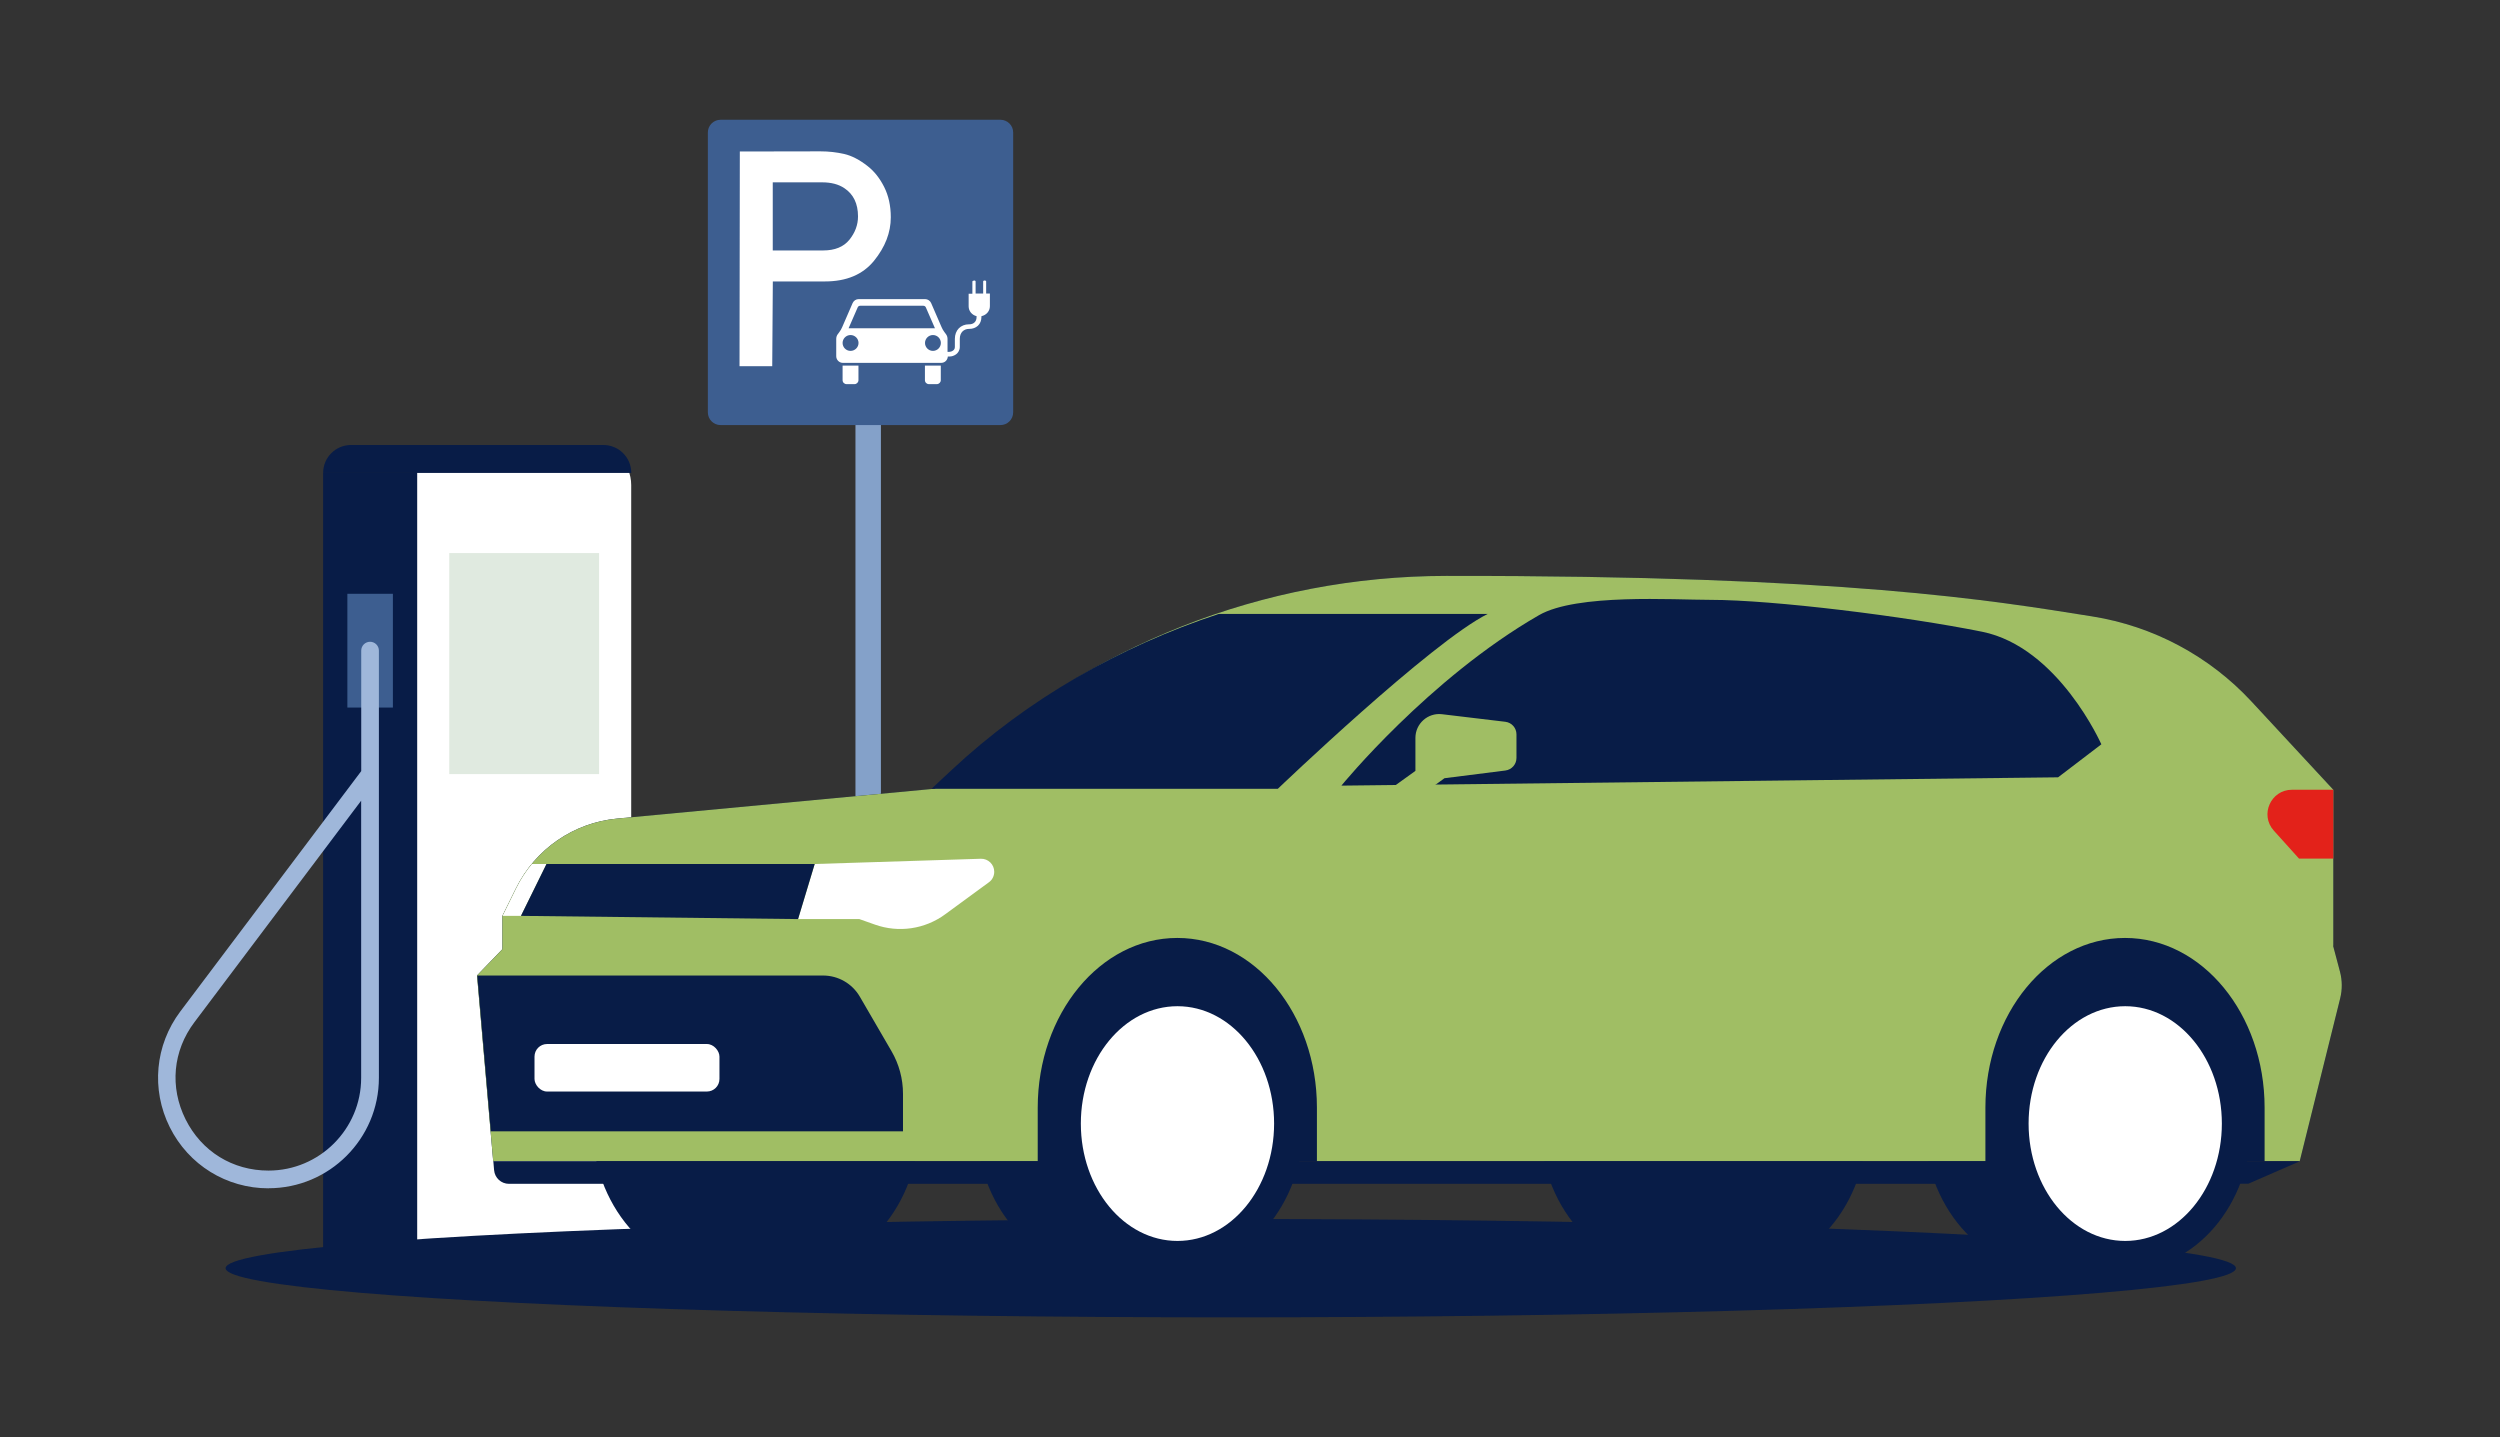 <?xml version="1.0" encoding="UTF-8"?>
<svg id="Ebene_1" xmlns="http://www.w3.org/2000/svg" viewBox="0 0 334 192">
  <rect x="0" y="0" width="334" height="192" fill="#333333" stroke="none"/>
  <defs>
    <style>
      .cls-1 {
        fill-rule: evenodd;
      }

      .cls-1, .cls-2 {
        fill: #fff;
      }

      .cls-3 {
        fill: #e3221a;
      }

      .cls-4 {
        fill: #9fb7da;
      }

      .cls-5 {
        fill: #84a1c9;
      }

      .cls-6 {
        fill: #e0eae0;
      }

      .cls-7 {
        fill: #3d5e90;
      }

      .cls-8 {
        fill: #a0be64;
      }

      .cls-9 {
        fill: #081c47;
      }
    </style>
  </defs>
  <g>
    <rect class="cls-5" x="114.29" y="37.49" width="3.4" height="132.24"/>
    <g id="path35">
      <path class="cls-7" d="M96.27,16c-.94,0-1.7.76-1.7,1.7v37.39c0,.94.76,1.7,1.7,1.7h37.39c.94,0,1.7-.76,1.7-1.7V17.7c0-.94-.76-1.7-1.7-1.7h-37.39Z"/>
    </g>
    <g id="path9713">
      <path class="cls-1" d="M130.11,37.49c-.1,0-.18.05-.2.12h0v1.63h-.5v1.69c0,.62.44,1.16,1.06,1.31,0,.04,0,.07,0,.11,0,.34-.11.57-.28.73-.17.16-.41.25-.71.25h-.05c-.52,0-.99.19-1.33.53-.34.35-.53.84-.53,1.41v1.09c0,.23-.1.37-.25.48-.15.11-.37.17-.5.17h-.23v-1.73c0-.23-.07-.45-.21-.64l-.21-.28c-.15-.2-.27-.41-.37-.64l-1.4-3.23c-.14-.32-.46-.53-.81-.53h-8.87c-.35,0-.67.21-.81.53l-1.4,3.23c-.1.23-.22.44-.37.64l-.21.28c-.14.18-.21.41-.21.64v2.31c0,.49.4.89.89.89h13.13c.48,0,.86-.37.89-.85h.23c.28,0,.59-.09.87-.29.27-.2.5-.55.5-.98v-1.09c0-.44.14-.76.35-.98.22-.22.52-.35.88-.35h.05c.43,0,.84-.14,1.14-.42.3-.28.47-.7.47-1.18v-.1c.65-.13,1.13-.68,1.13-1.33v-1.69h-.5v-1.63h0c-.01-.07-.1-.12-.2-.12s-.18.05-.2.12h0v1.63h-1.01v-1.63h0c-.01-.07-.1-.12-.2-.12h0ZM114.91,40.85h8.45c.14,0,.27.08.33.21l1.22,2.8h-11.54l1.22-2.8c.06-.13.18-.21.33-.21h0ZM113.63,44.76c.59,0,1.07.48,1.07,1.06s-.48,1.06-1.07,1.06-1.06-.48-1.06-1.06.48-1.06,1.06-1.06ZM124.64,44.76c.59,0,1.06.48,1.06,1.06s-.48,1.06-1.06,1.06-1.06-.48-1.06-1.06.48-1.06,1.06-1.06ZM112.57,48.84v1.95c0,.3.24.53.53.53h1.06c.29,0,.53-.24.53-.53v-1.95h-2.13ZM123.57,48.84v1.95c0,.3.24.53.53.53h1.06c.29,0,.53-.24.53-.53v-1.95h-2.13Z"/>
    </g>
    <g id="path39">
      <path class="cls-2" d="M109.83,24.36h-6.59v9.1h6.74c1.56,0,2.73-.48,3.5-1.43.77-.96,1.15-1.99,1.15-3.12,0-1.7-.61-2.96-1.81-3.76-.78-.53-1.77-.79-3-.79ZM103.16,48.92h-4.36l.04-28.68,10.77-.02c1.1,0,2.15.12,3.17.35,1.01.23,2.07.78,3.17,1.65.85.67,1.58,1.58,2.17,2.75.59,1.17.89,2.52.89,4.06,0,2.04-.75,3.97-2.24,5.81-1.5,1.84-3.68,2.76-6.56,2.76h-6.96l-.08,11.32Z"/>
    </g>
  </g>
  <g>
    <path class="cls-2" d="M55.73,59.45h28.61v110.28h-23.27c-2.94,0-5.34-2.39-5.34-5.34V59.45h0Z" transform="translate(140.06 229.19) rotate(180)"/>
    <rect class="cls-6" x="60.02" y="73.89" width="20.02" height="29.53"/>
    <path class="cls-9" d="M80.61,59.45h-33.71c-2.06,0-3.73,1.67-3.73,3.73h41.17c0-2.06-1.67-3.73-3.73-3.73Z"/>
    <rect class="cls-9" x="43.17" y="63.18" width="12.56" height="106.55"/>
    <rect class="cls-7" x="46.41" y="79.33" width="6.08" height="15.2"/>
    <path class="cls-4" d="M35.88,158.76c-5.63,0-10.69-3.13-13.2-8.17-2.51-5.04-1.97-10.96,1.41-15.46l24.17-32.11v-16.1c0-.65.53-1.18,1.18-1.18s1.18.53,1.18,1.18v57.08c0,8.14-6.62,14.75-14.75,14.75ZM48.26,106.96l-22.28,29.6c-2.89,3.83-3.33,8.68-1.19,12.98,2.14,4.29,6.28,6.85,11.08,6.85,6.83,0,12.38-5.56,12.38-12.38v-37.04Z"/>
  </g>
  <ellipse class="cls-9" cx="164.43" cy="169.43" rx="134.29" ry="6.57"/>
  <g>
    <path class="cls-9" d="M311.73,126.36v-20.85s-5-5.39-10.94-11.8c-5.62-6.06-13.11-10.06-21.28-11.36-13.34-2.12-32.9-5.47-86.33-5.41-24.35.03-47.79,9.27-65.58,25.91l-2.7,2.52-42.44,3.99c-5.82.55-10.94,4.07-13.53,9.32l-1.81,3.67v4.46l-3.39,3.51,2.16,24.82h241.36l5.41-21.77c.29-1.17.28-2.39-.03-3.56l-.92-3.46Z"/>
    <path class="cls-9" d="M105.97,130.49h-10.02c-9.29,0-16.84,8.8-16.84,19.62s7.55,19.62,16.84,19.62h10.02c9.29,0,16.84-8.8,16.84-19.62s-7.55-19.62-16.84-19.62Z"/>
    <path class="cls-9" d="M157.31,130.49h-10.02c-9.29,0-16.84,8.8-16.84,19.62s7.55,19.62,16.84,19.62h10.02c9.29,0,16.84-8.8,16.84-19.62s-7.55-19.62-16.84-19.62Z"/>
    <path class="cls-9" d="M232.6,130.49h-10.02c-9.29,0-16.84,8.8-16.84,19.62s7.55,19.62,16.84,19.62h10.02c9.29,0,16.84-8.8,16.84-19.62s-7.55-19.62-16.84-19.62Z"/>
    <path class="cls-9" d="M283.93,130.49h-10.02c-9.29,0-16.84,8.8-16.84,19.62s7.55,19.62,16.84,19.62h10.02c9.29,0,16.84-8.8,16.84-19.62s-7.55-19.62-16.84-19.62Z"/>
    <path class="cls-8" d="M311.73,126.36v-20.85s-5-5.39-10.94-11.8c-5.62-6.06-13.11-10.06-21.28-11.36-13.34-2.12-32.9-5.47-86.33-5.41-24.35.03-47.79,9.27-65.58,25.91l-2.7,2.52-42.44,3.99c-5.82.55-10.94,4.07-13.53,9.32l-1.81,3.67v4.46l-3.39,3.51,2.16,24.82h72.75v-7.16c0-12.52,8.35-22.67,18.65-22.67s18.65,10.15,18.65,22.67v7.16h89.31v-7.16c0-12.52,8.35-22.67,18.65-22.67s18.65,10.15,18.65,22.67v7.16h4.69l5.41-21.77c.29-1.17.28-2.39-.03-3.56l-.92-3.46Z"/>
    <path class="cls-3" d="M303.78,110.97l3.37,3.74h4.58v-9.2h-5.52c-2.83,0-4.33,3.36-2.43,5.46Z"/>
    <path class="cls-9" d="M296.49,158.16H68c-1.04,0-1.9-.79-1.99-1.83l-.1-1.19c36.16,0,238.93,0,238.93,0h2.43l-6.9,3.01h-3.88Z"/>
    <path class="cls-2" d="M106.62,122.79l2.23-7.36,22.19-.7c.98-.03,1.79.76,1.79,1.74h0c0,.55-.26,1.08-.71,1.4l-5.86,4.29c-2.7,1.98-6.2,2.49-9.36,1.37l-2.09-.74h-8.19Z"/>
    <path class="cls-9" d="M179.21,104.96l95.75-1.11,5.78-4.41s-5.73-12.98-15.93-15.04c-10.21-2.06-27.92-4.26-36.29-4.26-4.98,0-17.85-.86-22.9,2.04-14.75,8.48-26.41,22.78-26.41,22.78Z"/>
    <path class="cls-9" d="M198.78,82.02h-35.95c-13.25,4.35-25.6,11.41-35.68,20.84l-2.7,2.52h46.27s20.51-19.63,28.06-23.37Z"/>
    <path class="cls-2" d="M69.6,122.36s3.12-6.32,3.42-6.93h-1.95c-.82.99-1.53,2.08-2.11,3.26l-1.81,3.67h2.46Z"/>
    <polygon class="cls-9" points="73.01 115.43 108.84 115.43 106.62 122.79 69.6 122.36 73.01 115.43"/>
    <ellipse class="cls-2" cx="283.93" cy="150.11" rx="12.91" ry="15.68"/>
    <ellipse class="cls-2" cx="157.31" cy="150.11" rx="12.91" ry="15.68"/>
    <path class="cls-9" d="M65.56,151.15h55.08v-5.02c0-2-.53-3.97-1.54-5.7l-4.23-7.28c-1.02-1.75-2.89-2.82-4.91-2.82h-46.2l1.81,20.82Z"/>
    <rect class="cls-2" x="71.41" y="139.48" width="24.71" height="6.35" rx="1.68" ry="1.68"/>
    <path class="cls-8" d="M186.36,104.96l2.74-1.97v-4.41c0-1.91,1.67-3.39,3.56-3.16l8.45,1.01c.85.1,1.49.82,1.49,1.68v3.15c0,.85-.63,1.57-1.48,1.68l-8.14,1.03-3.64,2.65h-2.99v-1.65Z"/>
  </g>
</svg>
